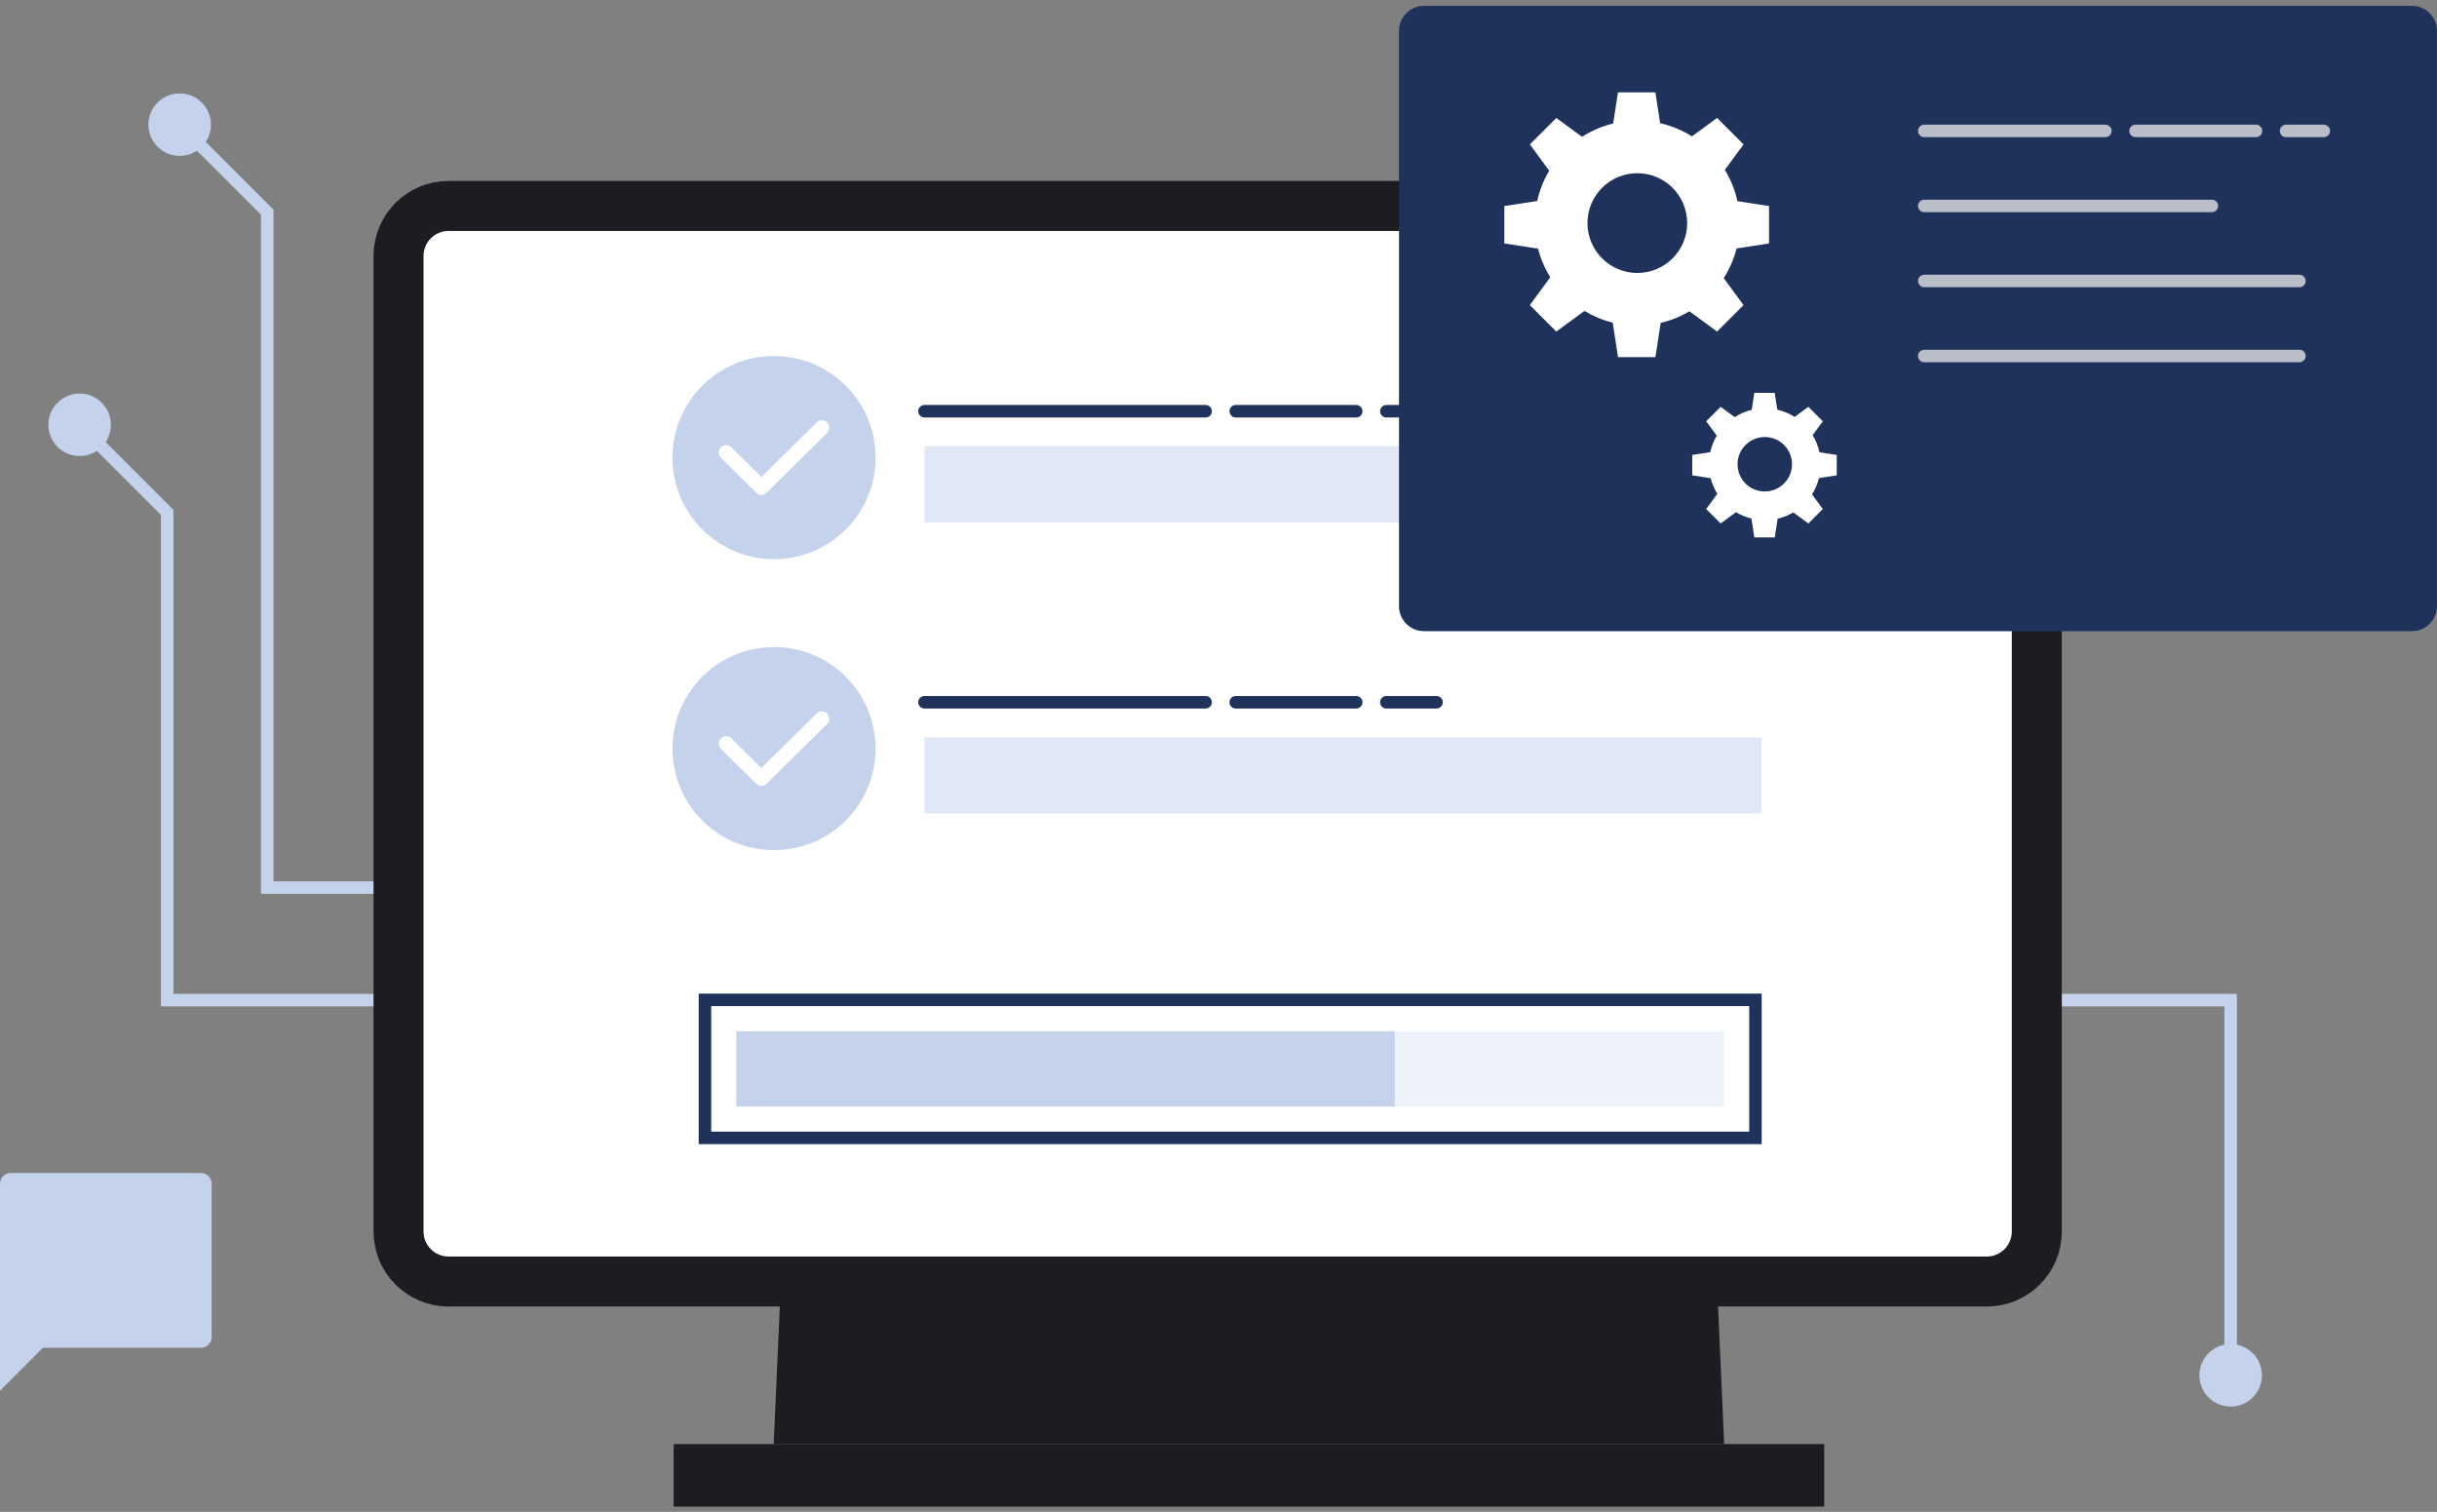 <svg width="403" height="250" viewBox="0 0 403 250" fill="none" xmlns="http://www.w3.org/2000/svg">
<rect x="0" y="0" width="403" height="250" fill="#808080" stroke="none"/>
<path d="M32.815 23.713L44.192 35.09V146.766H87.623" stroke="#C5D2EC" stroke-width="2.066" stroke-linecap="round"/>
<path d="M29.713 25.779C32.567 25.779 34.88 23.465 34.88 20.611C34.88 17.757 32.567 15.443 29.713 15.443C26.859 15.443 24.545 17.757 24.545 20.611C24.545 23.465 26.859 25.779 29.713 25.779Z" fill="#C5D2EC"/>
<path d="M16.27 73.347L27.647 84.724V165.377H368.88V225.353" stroke="#C5D2EC" stroke-width="2.066" stroke-linecap="round"/>
<path d="M368.88 232.587C371.734 232.587 374.048 230.273 374.048 227.419C374.048 224.565 371.734 222.251 368.88 222.251C366.026 222.251 363.712 224.565 363.712 227.419C363.712 230.273 366.026 232.587 368.88 232.587Z" fill="#C5D2EC"/>
<path d="M13.168 75.413C16.022 75.413 18.335 73.1 18.335 70.245C18.335 67.391 16.022 65.078 13.168 65.078C10.314 65.078 8 67.391 8 70.245C8 73.1 10.314 75.413 13.168 75.413Z" fill="#C5D2EC"/>
<path d="M136.488 46.461H276.578L285.12 238.791H127.946L136.488 46.461Z" fill="#1B1D22"/>
<path d="M301.665 238.791H111.401V249.132H301.665V238.791Z" fill="#1B1D22"/>
<path d="M328.551 34.054H74.174C69.607 34.054 65.904 37.756 65.904 42.324V203.641C65.904 208.208 69.607 211.91 74.174 211.91H328.551C333.118 211.91 336.82 208.208 336.82 203.641V42.324C336.82 37.756 333.118 34.054 328.551 34.054Z" fill="white" stroke="#1B1D22" stroke-width="8.27"/>
<path d="M7.095 222.859L0 229.964V195.722C0 194.752 0.782 193.964 1.751 193.964H33.249C34.214 193.964 35 194.749 35 195.722V221.102C35 222.071 34.218 222.859 33.249 222.859H7.095Z" fill="#C5D2EC"/>
<path d="M127.998 92.462C137.275 92.462 144.792 84.944 144.792 75.668C144.792 66.391 137.275 58.874 127.998 58.874C118.722 58.874 111.204 66.391 111.204 75.668C111.204 84.944 118.722 92.462 127.998 92.462Z" fill="#C5D2EC"/>
<path d="M120.093 74.84L125.915 80.604L135.897 70.726" stroke="white" stroke-width="2.459" stroke-linecap="round" stroke-linejoin="round"/>
<path d="M152.876 68H199.369" stroke="#1E325C" stroke-width="2.066" stroke-linecap="round"/>
<path d="M204.351 68H224.276" stroke="#1E325C" stroke-width="2.066" stroke-linecap="round"/>
<path d="M229.253 68H237.557" stroke="#1E325C" stroke-width="2.066" stroke-linecap="round"/>
<path opacity="0.5" d="M258.21 73.816H152.876V86.38H258.21V73.816Z" fill="#C5D2EC"/>
<path d="M127.998 140.58C137.275 140.58 144.792 133.063 144.792 123.786C144.792 114.51 137.275 106.993 127.998 106.993C118.722 106.993 111.204 114.51 111.204 123.786C111.204 133.063 118.722 140.58 127.998 140.58Z" fill="#C5D2EC"/>
<path d="M120.093 122.965L125.915 128.728L135.897 118.85" stroke="white" stroke-width="2.459" stroke-linecap="round" stroke-linejoin="round"/>
<path d="M152.876 116.125H199.369" stroke="#1E325C" stroke-width="2.066" stroke-linecap="round"/>
<path d="M204.351 116.125H224.276" stroke="#1E325C" stroke-width="2.066" stroke-linecap="round"/>
<path d="M229.253 116.125H237.557" stroke="#1E325C" stroke-width="2.066" stroke-linecap="round"/>
<path opacity="0.5" d="M291.3 121.935H152.876V134.498H291.3V121.935Z" fill="#C5D2EC"/>
<path d="M398.862 2H235.485C233.772 2 232.383 3.389 232.383 5.102V100.234C232.383 101.947 233.772 103.335 235.485 103.335H398.862C400.575 103.335 401.964 101.947 401.964 100.234V5.102C401.964 3.389 400.575 2 398.862 2Z" fill="#1E325C" stroke="#1E325C" stroke-width="2.066"/>
<path d="M318.21 21.647H348.157" stroke="#BABEC9" stroke-width="2.066" stroke-linecap="round"/>
<path d="M318.21 34.054H365.773" stroke="#BABEC9" stroke-width="2.066" stroke-linecap="round"/>
<path d="M318.21 46.461H380.252" stroke="#BABEC9" stroke-width="2.066" stroke-linecap="round"/>
<path d="M318.21 58.868H380.252" stroke="#BABEC9" stroke-width="2.066" stroke-linecap="round"/>
<path d="M353.145 21.647H373.07" stroke="#BABEC9" stroke-width="2.066" stroke-linecap="round"/>
<path d="M378.047 21.647H384.279" stroke="#BABEC9" stroke-width="2.066" stroke-linecap="round"/>
<path fill-rule="evenodd" clip-rule="evenodd" d="M267.562 15.275H273.748L274.53 20.368C276.422 20.796 278.199 21.548 279.79 22.549L283.951 19.5L288.326 23.875L285.236 28.087C286.196 29.662 286.908 31.409 287.313 33.267L292.544 34.071V40.257L287.174 41.085C286.723 42.85 285.999 44.499 285.05 45.992L288.32 50.454L283.945 54.829L279.379 51.478C277.921 52.341 276.318 52.995 274.622 53.394L273.754 59.053H267.568L266.688 53.347C265.022 52.937 263.448 52.277 262.018 51.415L257.36 54.829L252.985 50.454L256.364 45.842C255.462 44.395 254.773 42.804 254.339 41.114L248.766 40.257V34.071L254.206 33.232C254.599 31.444 255.276 29.76 256.185 28.232L252.991 23.875L257.366 19.5L261.619 22.619C263.181 21.618 264.918 20.865 266.769 20.42L267.562 15.275ZM279.003 36.889C279.003 41.444 275.311 45.136 270.762 45.136C266.214 45.136 262.516 41.444 262.516 36.889C262.516 32.335 266.208 28.643 270.762 28.643C275.317 28.643 279.003 32.335 279.003 36.889Z" fill="white"/>
<path fill-rule="evenodd" clip-rule="evenodd" d="M290.097 64.968H293.476L293.904 67.745C294.934 67.983 295.907 68.388 296.775 68.938L299.043 67.271L301.433 69.661L299.749 71.958C300.276 72.821 300.663 73.775 300.883 74.788L303.742 75.228V78.602L300.814 79.053C300.571 80.014 300.172 80.922 299.651 81.738L301.433 84.169L299.043 86.559L296.555 84.73C295.756 85.199 294.888 85.558 293.962 85.772L293.488 88.862H290.108L289.628 85.749C288.719 85.523 287.857 85.164 287.076 84.695L284.535 86.559L282.145 84.169L283.991 81.651C283.499 80.865 283.123 79.991 282.886 79.07L279.842 78.602V75.228L282.817 74.771C283.031 73.793 283.401 72.879 283.899 72.039L282.151 69.661L284.541 67.271L286.862 68.972C287.712 68.428 288.661 68.017 289.674 67.769L290.108 64.962L290.097 64.968ZM296.341 76.767C296.341 79.25 294.327 81.27 291.838 81.27C289.35 81.27 287.336 79.256 287.336 76.767C287.336 74.279 289.35 72.265 291.838 72.265C294.327 72.265 296.341 74.279 296.341 76.767Z" fill="white"/>
<path d="M290.293 165.337H116.575V188.16H290.293V165.337Z" fill="white" stroke="#1E325C" stroke-width="2.066"/>
<path opacity="0.3" d="M285.108 170.528H121.766V182.975H285.108V170.528Z" fill="#C5D2EC"/>
<path d="M230.659 170.528H121.766V182.975H230.659V170.528Z" fill="#C5D2EC"/>
</svg>
